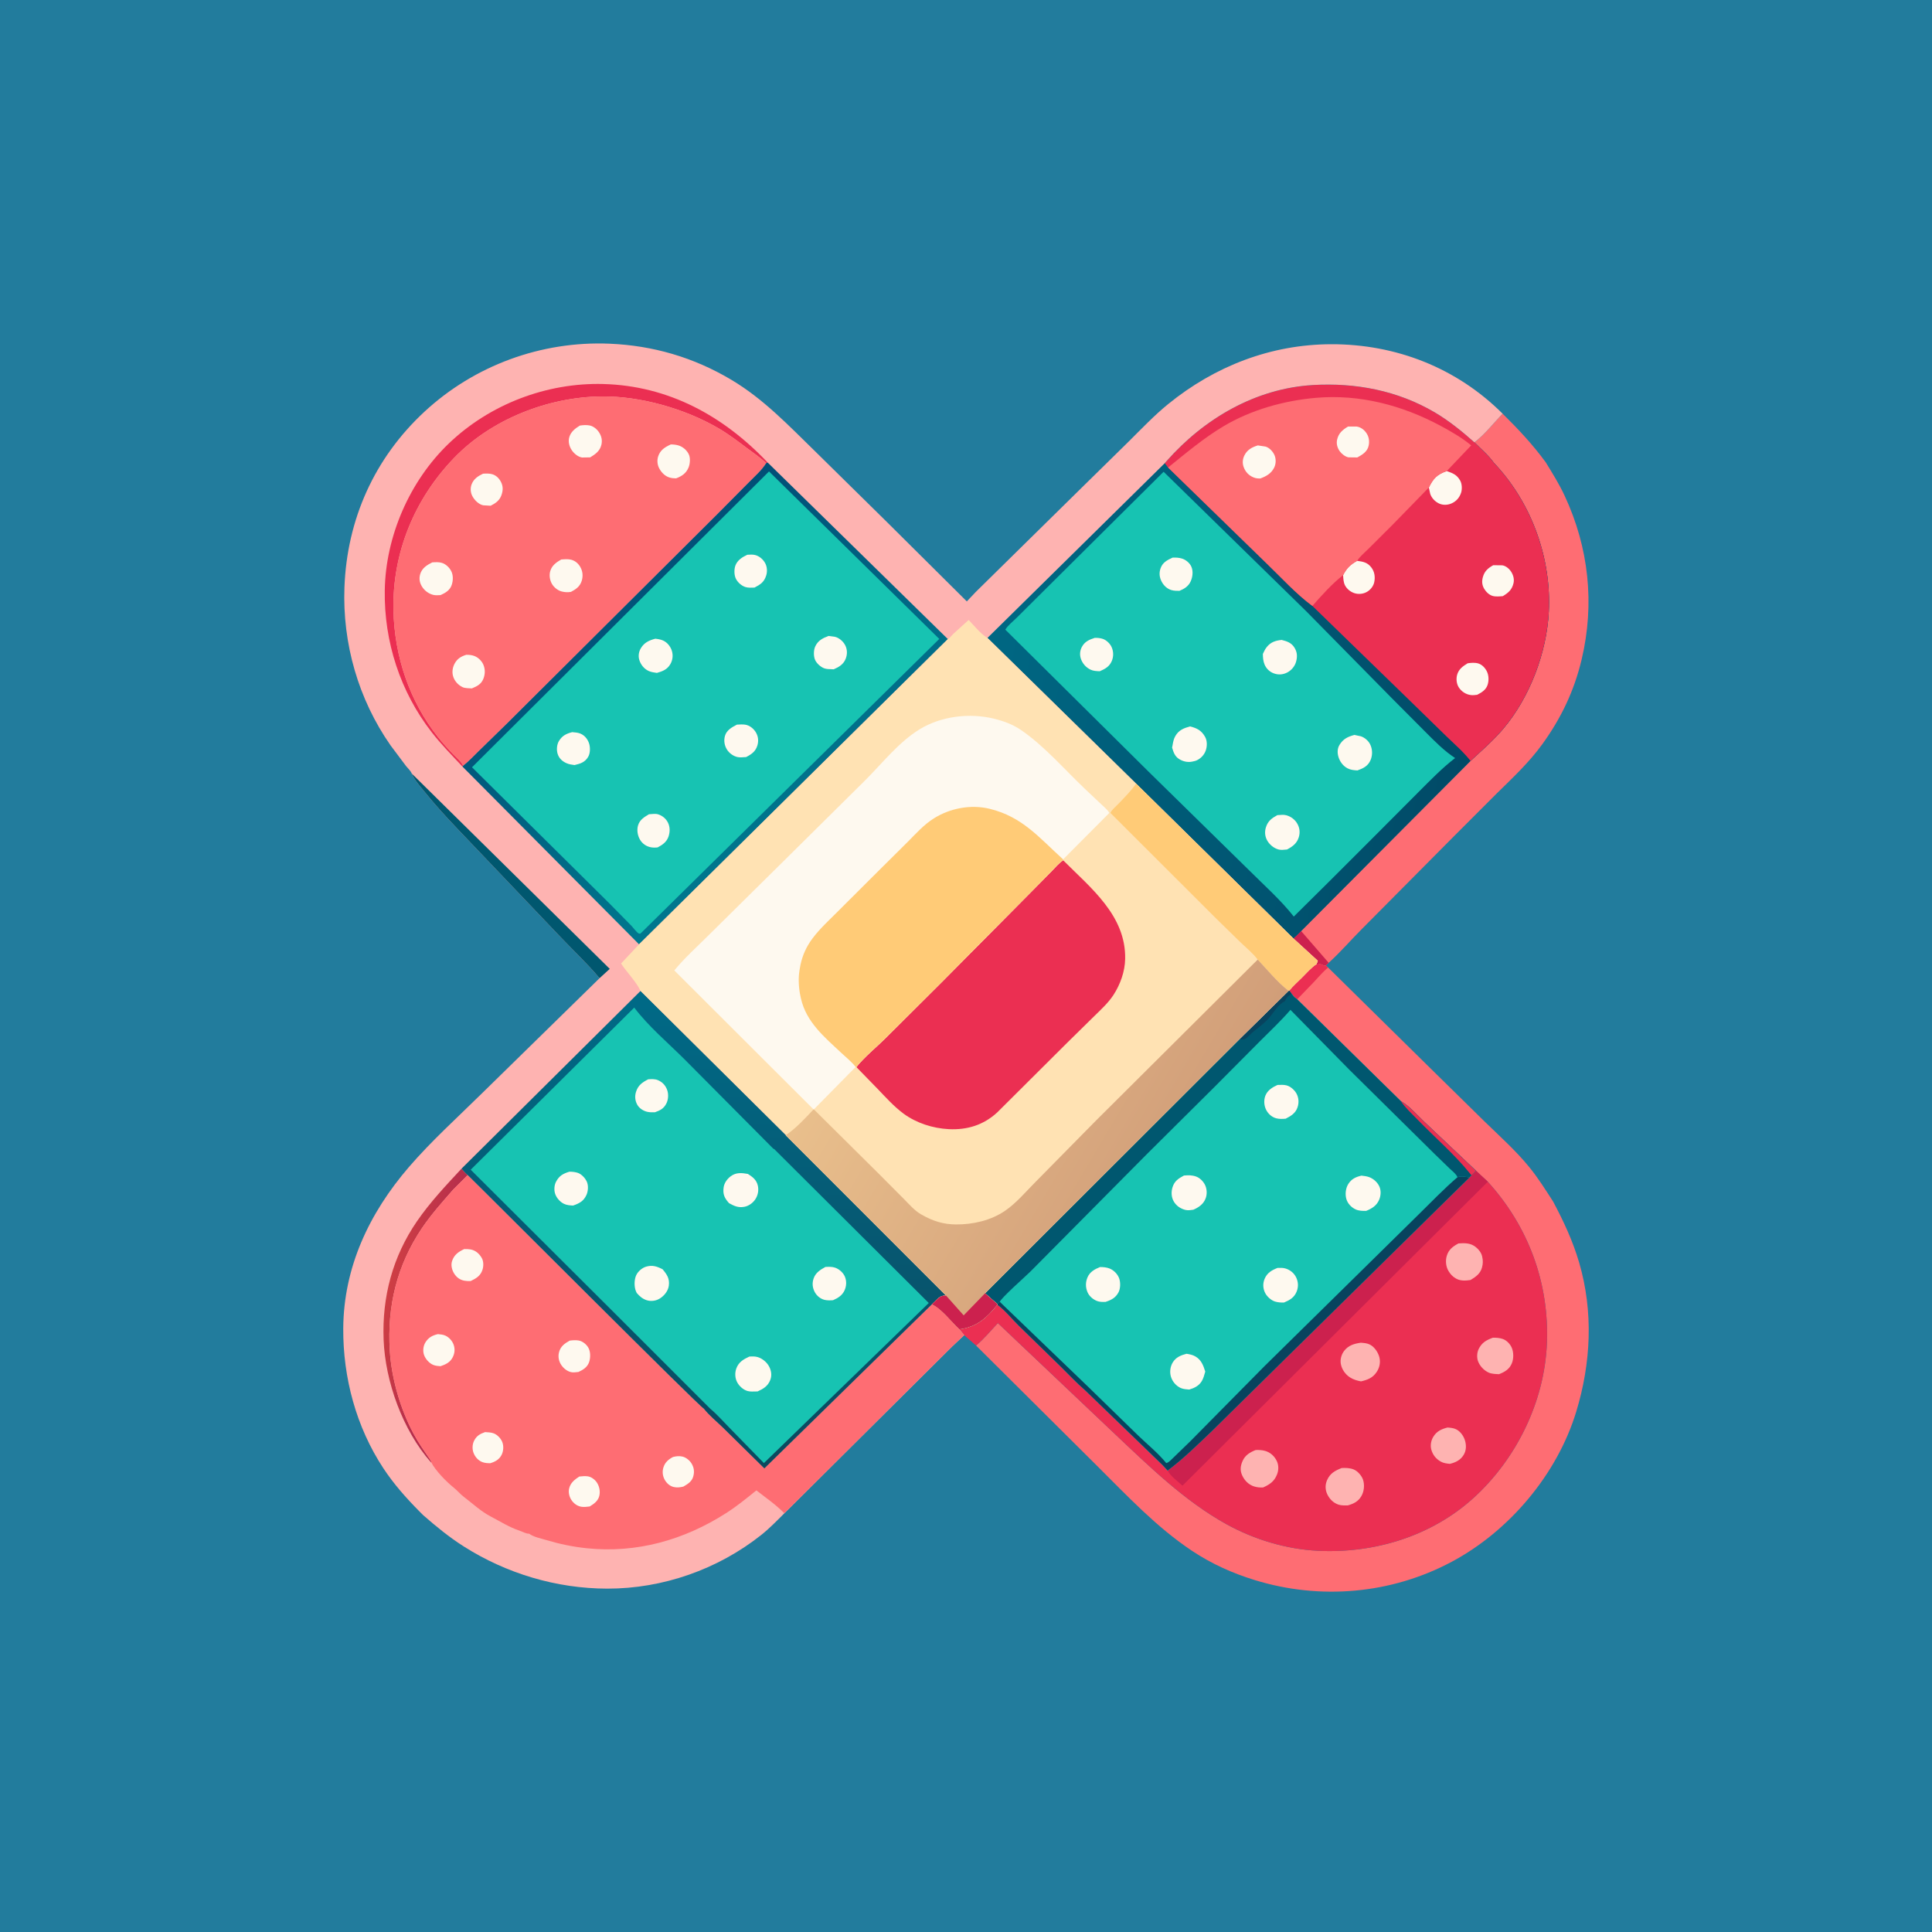 <svg version="1.1" xmlns="http://www.w3.org/2000/svg" style="display: block;" viewBox="0 0 2048 2048" width="1024" height="1024">
<defs>
	<linearGradient id="Gradient1" gradientUnits="userSpaceOnUse" x1="1557.69" y1="791.854" x2="1046.25" y2="694.754">
		<stop class="stop0" offset="0" stop-opacity="1" stop-color="rgb(1,74,103)"/>
		<stop class="stop1" offset="1" stop-opacity="1" stop-color="rgb(0,103,131)"/>
	</linearGradient>
	<linearGradient id="Gradient2" gradientUnits="userSpaceOnUse" x1="415.081" y1="1350.72" x2="468.412" y2="1361.52">
		<stop class="stop0" offset="0" stop-opacity="1" stop-color="rgb(206,62,68)"/>
		<stop class="stop1" offset="1" stop-opacity="1" stop-color="rgb(182,46,76)"/>
	</linearGradient>
	<linearGradient id="Gradient3" gradientUnits="userSpaceOnUse" x1="745.239" y1="1554.81" x2="746.773" y2="1051.21">
		<stop class="stop0" offset="0" stop-opacity="1" stop-color="rgb(12,72,94)"/>
		<stop class="stop1" offset="1" stop-opacity="1" stop-color="rgb(0,106,135)"/>
	</linearGradient>
	<linearGradient id="Gradient4" gradientUnits="userSpaceOnUse" x1="650.83" y1="605.543" x2="842.486" y2="882.469">
		<stop class="stop0" offset="0" stop-opacity="1" stop-color="rgb(2,78,118)"/>
		<stop class="stop1" offset="1" stop-opacity="1" stop-color="rgb(0,119,142)"/>
	</linearGradient>
	<linearGradient id="Gradient5" gradientUnits="userSpaceOnUse" x1="1245.64" y1="1246.21" x2="923.63" y2="1055.24">
		<stop class="stop0" offset="0" stop-opacity="1" stop-color="rgb(209,158,121)"/>
		<stop class="stop1" offset="1" stop-opacity="1" stop-color="rgb(233,191,140)"/>
	</linearGradient>
</defs>
<path transform="translate(0,0)" fill="rgb(34,124,157)" d="M -0 -0 L 2048 0 L 2048 2048 L -0 2048 L -0 -0 z"/>
<path transform="translate(0,0)" fill="rgb(254,109,115)" d="M 1562.9 468.871 C 1573.53 461.014 1583.56 448.092 1592.82 438.506 C 1609.51 454.985 1624.59 471.004 1638.5 490.014 C 1645.61 501.564 1652.75 512.999 1658.5 525.312 C 1684.21 580.412 1690.64 639.918 1676.6 699.075 C 1668.74 732.186 1655.06 760.916 1635.18 788.498 C 1621.09 808.054 1603.75 824.302 1586.6 841.093 L 1539.7 888.02 L 1444.12 984.296 C 1432.15 996.242 1420.99 1009.29 1408.45 1020.62 L 1405.53 1023.55 C 1401.65 1023.99 1401.29 1020.89 1396.54 1022.48 L 1395.61 1021.91 L 1396.89 1018.5 L 1370.94 994.733 C 1373.94 992.528 1376.58 989.552 1379.26 986.954 L 1558.83 806.568 C 1570.7 795.645 1583.29 784.675 1593.7 772.309 C 1621.68 739.091 1639.59 691.763 1641.78 648.5 C 1644.59 592.667 1624.32 535.516 1586.77 494.098 L 1583.5 490.51 C 1577.87 482.656 1569.76 475.788 1562.9 468.871 z"/>
<path transform="translate(0,0)" fill="rgb(204,33,78)" d="M 1370.94 994.733 C 1373.94 992.528 1376.58 989.552 1379.26 986.954 L 1408.45 1020.62 L 1405.53 1023.55 C 1401.65 1023.99 1401.29 1020.89 1396.54 1022.48 L 1395.61 1021.91 L 1396.89 1018.5 L 1370.94 994.733 z"/>
<path transform="translate(0,0)" fill="rgb(254,109,115)" d="M 1395.61 1021.91 L 1396.54 1022.48 C 1401.29 1020.89 1401.65 1023.99 1405.53 1023.55 L 1407.88 1025.65 L 1515.15 1131.3 L 1573.78 1188.91 C 1589.88 1204.56 1606.72 1219.6 1620.96 1237.03 C 1630.48 1248.67 1638.26 1261.18 1646.41 1273.76 C 1657.53 1294.69 1667.34 1315.66 1674 1338.5 C 1689.18 1390.56 1686.58 1444.84 1670.87 1496.46 C 1650.64 1562.89 1599.89 1623.02 1538.85 1655.57 C 1474.65 1689.81 1399.55 1696.3 1330.14 1674.96 C 1306.37 1667.65 1284.25 1657.71 1263.5 1643.88 C 1225.84 1618.78 1194.89 1585.61 1162.97 1553.89 L 1034.65 1426.3 C 1043.12 1419.24 1050.21 1410.54 1057.78 1402.53 L 1181.27 1519.54 C 1218.03 1554.2 1255.63 1591.15 1300.19 1615.77 C 1329.42 1631.93 1363.31 1642.16 1396.72 1643.87 C 1456.66 1646.92 1517.25 1628.52 1561.99 1587.89 C 1607.38 1546.66 1637.09 1486.07 1639.74 1424.66 C 1642.53 1360.37 1620.24 1300.09 1577.12 1252.69 L 1564.45 1240.9 L 1509.45 1188.85 C 1501.95 1181.81 1493.97 1172.22 1484.98 1167.31 L 1375.06 1059.33 L 1371.93 1056.86 L 1369.04 1053.32 L 1366.55 1050.07 C 1370.57 1045.2 1375.63 1040.74 1380.11 1036.25 C 1385 1031.35 1389.85 1025.74 1395.61 1021.91 z"/>
<path transform="translate(0,0)" fill="rgb(235,47,82)" d="M 1395.61 1021.91 L 1396.54 1022.48 C 1401.29 1020.89 1401.65 1023.99 1405.53 1023.55 L 1407.88 1025.65 C 1402.24 1030.17 1397.78 1035.7 1392.83 1040.92 L 1375.06 1059.33 L 1371.93 1056.86 L 1369.04 1053.32 L 1366.55 1050.07 C 1370.57 1045.2 1375.63 1040.74 1380.11 1036.25 C 1385 1031.35 1389.85 1025.74 1395.61 1021.91 z"/>
<path transform="translate(0,0)" fill="rgb(235,47,82)" d="M 1564.45 1240.9 L 1577.12 1252.69 C 1620.24 1300.09 1642.53 1360.37 1639.74 1424.66 C 1637.09 1486.07 1607.38 1546.66 1561.99 1587.89 C 1517.25 1628.52 1456.66 1646.92 1396.72 1643.87 C 1363.31 1642.16 1329.42 1631.93 1300.19 1615.77 C 1255.63 1591.15 1218.03 1554.2 1181.27 1519.54 L 1057.78 1402.53 C 1050.21 1410.54 1043.12 1419.24 1034.65 1426.3 L 1022.09 1415.34 L 1017.02 1409.09 C 1035.8 1406.43 1045.73 1397.13 1057.27 1382.98 C 1065.74 1389.33 1072.73 1398.18 1080.29 1405.61 L 1124.07 1448.31 C 1132.83 1456.89 1141.4 1466.1 1150.67 1474.09 L 1232.21 1552.84 L 1237.76 1558.83 C 1254.58 1546.21 1269.73 1531.28 1284.9 1516.77 L 1358.93 1443.8 L 1557.78 1248.07 L 1559.81 1245.84 C 1561.74 1244.53 1562.99 1242.69 1564.45 1240.9 z"/>
<path transform="translate(0,0)" fill="rgb(254,179,177)" d="M 1534.41 1513.23 C 1537.7 1513.5 1541.01 1513.7 1543.96 1515.31 C 1548.36 1517.69 1551.65 1522.48 1553.02 1527.23 C 1554.44 1532.16 1554.33 1537.49 1551.69 1542 C 1548.35 1547.68 1543.03 1550.32 1536.83 1551.75 C 1533.4 1551.36 1530.22 1551.03 1527.17 1549.29 C 1522.03 1546.38 1518.57 1541.94 1517.13 1536.19 C 1516.06 1531.92 1517.03 1526.94 1519.25 1523.23 C 1522.82 1517.25 1527.83 1514.9 1534.41 1513.23 z"/>
<path transform="translate(0,0)" fill="rgb(254,179,177)" d="M 1582.41 1418.05 C 1585.96 1417.94 1589.69 1418.19 1593.07 1419.39 C 1597.17 1420.85 1600.81 1424.69 1602.52 1428.64 C 1604.63 1433.52 1604.63 1440.31 1602.6 1445.21 C 1600.01 1451.47 1595.06 1454.35 1589.01 1456.69 C 1585.47 1456.5 1581.53 1456.51 1578.24 1455.08 C 1573.06 1452.82 1568.43 1447.89 1566.63 1442.52 C 1565.37 1438.73 1565.68 1433.76 1567.4 1430.15 C 1570.64 1423.33 1575.54 1420.58 1582.41 1418.05 z"/>
<path transform="translate(0,0)" fill="rgb(254,179,177)" d="M 1546.03 1318.09 C 1551.66 1317.7 1557.29 1317.48 1562.28 1320.5 C 1566.08 1322.79 1570.01 1327.08 1571.04 1331.47 L 1571.26 1332.5 C 1572.11 1336.42 1572.04 1339.6 1571.01 1343.5 C 1569.26 1350.11 1564.43 1353.5 1558.83 1356.85 C 1554.03 1357.6 1548.37 1357.97 1543.98 1355.59 L 1543 1355.03 C 1539.7 1353.16 1537.49 1350.61 1535.5 1347.37 C 1532.64 1342.71 1532.09 1336.33 1533.68 1331.12 C 1535.68 1324.54 1540.19 1321.21 1546.03 1318.09 z"/>
<path transform="translate(0,0)" fill="rgb(254,179,177)" d="M 1331.08 1537.08 C 1334.48 1536.95 1337.7 1537.07 1341 1537.99 C 1346.5 1539.53 1350.8 1543.38 1353.32 1548.47 C 1355.63 1553.14 1355.55 1558.46 1353.61 1563.23 C 1350.66 1570.5 1345.85 1573.66 1338.95 1576.76 C 1335.74 1576.97 1332.27 1576.63 1329.2 1575.62 C 1323.45 1573.74 1319.14 1569.27 1316.69 1563.81 C 1314.31 1558.52 1314.92 1553.87 1317.21 1548.68 C 1319.98 1542.4 1325.04 1539.51 1331.08 1537.08 z"/>
<path transform="translate(0,0)" fill="rgb(254,179,177)" d="M 1422.17 1556.19 C 1426.38 1555.92 1430.82 1556.07 1434.81 1557.61 C 1439.02 1559.23 1443.44 1564.24 1444.85 1568.5 C 1446.68 1574.03 1446.04 1580.95 1443.08 1586 C 1439.67 1591.79 1434.86 1594.03 1428.64 1595.82 C 1425.5 1595.81 1422.08 1595.99 1419.05 1595.04 C 1413.61 1593.33 1409.4 1589.1 1406.98 1584.02 C 1404.7 1579.22 1404.61 1573.93 1406.74 1569.06 C 1409.94 1561.73 1415.14 1559 1422.17 1556.19 z"/>
<path transform="translate(0,0)" fill="rgb(254,179,177)" d="M 1442.46 1423.34 C 1445.78 1423.58 1449.29 1423.8 1452.29 1425.39 C 1457.12 1427.93 1460.99 1433.72 1462.25 1438.97 C 1463.55 1444.38 1462.35 1449.83 1459.28 1454.44 C 1455.16 1460.61 1449.68 1462.7 1442.71 1464.32 C 1438.52 1463.53 1434.63 1462.41 1431 1460.08 C 1426.15 1456.97 1422.44 1451.66 1421.35 1446 C 1420.43 1441.17 1421.88 1435.83 1424.87 1431.96 C 1429.37 1426.13 1435.45 1424.34 1442.46 1423.34 z"/>
<path transform="translate(0,0)" fill="rgb(204,33,78)" d="M 1564.45 1240.9 L 1577.12 1252.69 L 1253.47 1574.86 C 1248.62 1570.47 1240.64 1564.66 1237.76 1558.83 C 1254.58 1546.21 1269.73 1531.28 1284.9 1516.77 L 1358.93 1443.8 L 1557.78 1248.07 L 1559.81 1245.84 C 1561.74 1244.53 1562.99 1242.69 1564.45 1240.9 z"/>
<path transform="translate(0,0)" fill="rgb(23,195,178)" d="M 1366.55 1050.07 L 1369.04 1053.32 L 1371.93 1056.86 L 1375.06 1059.33 L 1484.98 1167.31 C 1493.97 1172.22 1501.95 1181.81 1509.45 1188.85 L 1564.45 1240.9 C 1562.99 1242.69 1561.74 1244.53 1559.81 1245.84 L 1557.78 1248.07 L 1358.93 1443.8 L 1284.9 1516.77 C 1269.73 1531.28 1254.58 1546.21 1237.76 1558.83 L 1232.21 1552.84 L 1150.67 1474.09 C 1141.4 1466.1 1132.83 1456.89 1124.07 1448.31 L 1080.29 1405.61 C 1072.73 1398.18 1065.74 1389.33 1057.27 1382.98 L 1057.07 1382.24 L 1044.2 1370.93 L 1313.73 1101.68 L 1365.95 1050.3 L 1366.55 1050.07 z"/>
<path transform="translate(0,0)" fill="rgb(254,249,239)" d="M 1354.2 1150.09 C 1357.34 1150.03 1360.86 1149.72 1363.9 1150.57 C 1368.12 1151.75 1372.28 1155.45 1374.34 1159.26 C 1376.8 1163.81 1377.07 1168.96 1375.43 1173.83 C 1373.29 1180.14 1368.43 1182.99 1362.87 1185.86 C 1359.61 1186.13 1356.27 1186.3 1353.07 1185.5 C 1348.36 1184.32 1344.51 1180.94 1342.27 1176.67 C 1339.9 1172.15 1339.49 1166.27 1341.34 1161.5 C 1343.57 1155.75 1348.86 1152.51 1354.2 1150.09 z"/>
<path transform="translate(0,0)" fill="rgb(254,249,239)" d="M 1166.1 1343.12 C 1169.33 1343.07 1173.21 1343.46 1176.22 1344.68 C 1180.84 1346.55 1184.92 1350.77 1186.49 1355.5 C 1187.87 1359.67 1187.75 1365.9 1185.71 1369.84 C 1182.63 1375.75 1177.97 1378.09 1171.88 1380.08 C 1168.8 1380.14 1165.76 1380.24 1162.85 1379.09 C 1158.54 1377.38 1154.56 1373.98 1152.75 1369.65 C 1150.59 1364.48 1150.62 1359.16 1152.82 1354.01 C 1155.35 1348.11 1160.5 1345.38 1166.1 1343.12 z"/>
<path transform="translate(0,0)" fill="rgb(254,249,239)" d="M 1354.33 1344.01 C 1357.28 1343.94 1360.26 1343.83 1363.1 1344.78 C 1367.94 1346.4 1371.85 1349.62 1374.05 1354.27 C 1376.36 1359.13 1376.46 1364.39 1374.41 1369.34 C 1371.82 1375.58 1367.08 1378.25 1361.11 1380.72 C 1357.9 1380.85 1354.58 1380.61 1351.5 1379.66 C 1347.33 1378.37 1342.98 1374.35 1341.06 1370.49 C 1338.71 1365.76 1338.51 1360.53 1340.53 1355.66 C 1343.23 1349.16 1348.17 1346.45 1354.33 1344.01 z"/>
<path transform="translate(0,0)" fill="rgb(254,249,239)" d="M 1257.74 1435.05 C 1260.96 1435.56 1264.12 1436.15 1267 1437.79 C 1273.45 1441.45 1275.54 1447.32 1277.63 1453.96 C 1276.65 1457.25 1275.74 1461.04 1273.96 1464 C 1270.91 1469.08 1266.06 1471.41 1260.6 1473 C 1257.72 1472.76 1254.45 1472.57 1251.78 1471.41 C 1246.74 1469.21 1242.75 1464.5 1241.2 1459.27 C 1239.78 1454.46 1240.48 1448.8 1243 1444.5 C 1246.35 1438.79 1251.61 1436.67 1257.74 1435.05 z"/>
<path transform="translate(0,0)" fill="rgb(254,249,239)" d="M 1443.18 1246.22 C 1445.91 1246.55 1448.79 1246.83 1451.37 1247.81 C 1456.11 1249.59 1460.24 1253.31 1462.28 1257.97 C 1464.09 1262.13 1463.78 1267.34 1462.08 1271.5 C 1459.41 1277.98 1454.44 1281.05 1448.18 1283.59 C 1444.48 1283.68 1440.3 1283.57 1436.91 1281.96 C 1432.32 1279.79 1428.48 1275.72 1427.13 1270.78 C 1425.73 1265.65 1426.5 1259.23 1429.44 1254.78 C 1432.89 1249.55 1437.27 1247.61 1443.18 1246.22 z"/>
<path transform="translate(0,0)" fill="rgb(254,249,239)" d="M 1255.04 1246.11 C 1259.79 1245.73 1263.51 1245.6 1268.03 1247.23 C 1272.07 1248.7 1275.78 1252.56 1277.54 1256.42 C 1279.49 1260.7 1279.66 1266.1 1277.96 1270.5 C 1275.63 1276.53 1270.73 1279.82 1265.05 1282.33 C 1262.28 1282.73 1259.33 1283.23 1256.57 1282.55 C 1251.48 1281.32 1246.99 1278.26 1244.32 1273.73 C 1241.59 1269.11 1241.37 1263.55 1242.94 1258.5 C 1245 1251.88 1249.24 1249.25 1255.04 1246.11 z"/>
<path transform="translate(0,0)" fill="rgb(8,67,94)" d="M 1544.99 1247.89 C 1549.23 1246.34 1553.44 1247.64 1557.78 1248.07 L 1358.93 1443.8 L 1284.9 1516.77 C 1269.73 1531.28 1254.58 1546.21 1237.76 1558.83 L 1232.21 1552.84 L 1150.67 1474.09 C 1141.4 1466.1 1132.83 1456.89 1124.07 1448.31 L 1080.29 1405.61 C 1072.73 1398.18 1065.74 1389.33 1057.27 1382.98 L 1057.07 1382.24 L 1059.87 1380.04 L 1153.71 1470.28 L 1206.46 1521.67 C 1216.4 1531.25 1227.54 1540.18 1236.26 1550.91 C 1239.04 1550.37 1241.71 1547.16 1243.76 1545.25 L 1261.96 1527.6 L 1340.28 1448.3 L 1442.23 1347.99 L 1504.04 1287.14 C 1517.52 1273.93 1530.65 1260.17 1544.99 1247.89 z"/>
<path transform="translate(0,0)" fill="rgb(0,87,111)" d="M 1366.55 1050.07 L 1369.04 1053.32 L 1371.93 1056.86 L 1375.06 1059.33 L 1484.98 1167.31 C 1493.97 1172.22 1501.95 1181.81 1509.45 1188.85 L 1564.45 1240.9 C 1562.99 1242.69 1561.74 1244.53 1559.81 1245.84 L 1557.78 1248.07 C 1553.44 1247.64 1549.23 1246.34 1544.99 1247.89 C 1543.43 1244.25 1539.73 1241.57 1536.86 1238.89 L 1520.49 1223.01 L 1430.48 1134.09 L 1367.93 1070.49 C 1357.85 1082.18 1346.53 1092.83 1335.62 1103.72 L 1287.12 1152.49 L 1216.05 1223.1 L 1092.28 1347.89 C 1087.12 1353.05 1060.82 1376.19 1059.87 1380.04 L 1057.07 1382.24 L 1044.2 1370.93 L 1313.73 1101.68 L 1365.95 1050.3 L 1366.55 1050.07 z"/>
<path transform="translate(0,0)" fill="rgb(8,67,94)" d="M 1366.55 1050.07 L 1369.04 1053.32 C 1365.23 1056.3 1363.79 1057.09 1362.01 1061.5 C 1355.53 1063.75 1349.57 1074.12 1344.97 1079.39 C 1339.89 1085.2 1333.07 1089.78 1327.25 1094.81 C 1325.19 1096.59 1321.87 1100.44 1319.5 1101.5 C 1317.99 1102.17 1315.38 1101.74 1313.73 1101.68 L 1365.95 1050.3 L 1366.55 1050.07 z"/>
<path transform="translate(0,0)" fill="rgb(235,47,82)" d="M 1484.98 1167.31 C 1493.97 1172.22 1501.95 1181.81 1509.45 1188.85 L 1564.45 1240.9 C 1562.99 1242.69 1561.74 1244.53 1559.81 1245.84 L 1559.05 1244.89 L 1557.76 1243.33 C 1541.49 1223.33 1520.97 1205.64 1502.95 1187.1 C 1496.84 1180.81 1489.94 1174.57 1484.98 1167.31 z"/>
<path transform="translate(0,0)" fill="url(#Gradient1)" d="M 1234.68 490.956 L 1236.79 488.545 C 1276.53 443.665 1331 411.708 1391.69 408.144 C 1436.97 405.485 1481.52 413.901 1521 437.167 C 1535.92 445.961 1549.97 457.368 1562.9 468.871 C 1569.76 475.788 1577.87 482.656 1583.5 490.51 L 1586.77 494.098 C 1624.32 535.516 1644.59 592.667 1641.78 648.5 C 1639.59 691.763 1621.68 739.091 1593.7 772.309 C 1583.29 784.675 1570.7 795.645 1558.83 806.568 L 1379.26 986.954 C 1376.58 989.552 1373.94 992.528 1370.94 994.733 L 1204.29 830.698 L 1046.73 676.213 L 1234.68 490.956 z"/>
<path transform="translate(0,0)" fill="rgb(235,47,82)" d="M 1234.68 490.956 L 1236.79 488.545 C 1276.53 443.665 1331 411.708 1391.69 408.144 C 1436.97 405.485 1481.52 413.901 1521 437.167 C 1535.92 445.961 1549.97 457.368 1562.9 468.871 C 1569.76 475.788 1577.87 482.656 1583.5 490.51 L 1586.77 494.098 C 1624.32 535.516 1644.59 592.667 1641.78 648.5 C 1639.59 691.763 1621.68 739.091 1593.7 772.309 C 1583.29 784.675 1570.7 795.645 1558.83 806.568 C 1551.34 797.017 1541.96 788.921 1533.25 780.512 L 1496.82 744.967 L 1439.11 688.891 L 1391.19 642.31 C 1373.83 629.527 1358.17 612.13 1342.58 597.17 L 1238.22 495.582 L 1234.68 490.956 z"/>
<path transform="translate(0,0)" fill="rgb(254,249,239)" d="M 1582.9 599.14 L 1592.5 599.259 C 1596.38 599.811 1600.07 603.088 1602.05 606.313 C 1604.26 609.923 1605.36 614.134 1604.36 618.305 C 1602.73 625.141 1598.92 628.399 1593.07 631.93 C 1589.74 632.241 1585.41 632.623 1582.19 631.691 C 1578.48 630.618 1575.17 627.339 1573.27 624.085 C 1570.88 619.972 1570.68 616.007 1571.97 611.5 C 1573.74 605.315 1577.45 602.204 1582.9 599.14 z"/>
<path transform="translate(0,0)" fill="rgb(254,249,239)" d="M 1438.63 594.501 C 1445 595.374 1449.53 596.152 1453.65 601.5 C 1457.1 605.991 1457.89 611.493 1456.79 616.973 C 1455.92 621.286 1452.93 625.071 1449.2 627.297 C 1445.14 629.726 1439.99 630.203 1435.5 628.698 C 1431.51 627.36 1427.56 624.153 1425.69 620.353 C 1424.09 617.084 1423.97 613.275 1423.75 609.708 C 1427.67 602.045 1431.36 598.649 1438.63 594.501 z"/>
<path transform="translate(0,0)" fill="rgb(254,249,239)" d="M 1555.76 703.113 C 1559.36 702.568 1563.57 702.214 1567.1 703.302 C 1571.04 704.518 1574.2 707.909 1576.04 711.5 C 1578.23 715.788 1578.41 721.5 1576.91 726 C 1575.12 731.379 1570.64 734.065 1565.86 736.496 C 1563.62 736.79 1561.34 737.069 1559.08 736.78 C 1553.83 736.111 1549.1 732.992 1546.28 728.5 C 1543.98 724.83 1543.46 719.702 1544.55 715.556 C 1546.17 709.38 1550.6 706.294 1555.76 703.113 z"/>
<path transform="translate(0,0)" fill="rgb(254,249,239)" d="M 1533.61 499.36 C 1540.08 501.599 1544.42 503.267 1547.89 509.5 C 1549.83 512.988 1550.03 518.65 1548.8 522.364 C 1547.07 527.565 1543.67 531.486 1538.6 533.678 C 1534.53 535.443 1529.72 535.65 1525.62 533.81 C 1521.38 531.911 1517.54 527.944 1516.09 523.5 L 1514.63 516.814 C 1519.5 506.957 1523.25 503.056 1533.61 499.36 z"/>
<path transform="translate(0,0)" fill="rgb(254,109,115)" d="M 1238.22 495.582 C 1257.21 480.275 1275.87 464.437 1296.88 451.902 C 1326.21 434.409 1361.05 424.677 1394.92 421.715 C 1441.18 417.67 1486.41 429.552 1526.99 451.362 C 1538 457.276 1549.92 464.108 1559.52 472.137 L 1533.61 499.36 C 1523.25 503.056 1519.5 506.957 1514.63 516.814 L 1476.41 556.052 L 1450.95 581.428 C 1447.01 585.362 1441.54 589.862 1438.63 594.501 C 1431.36 598.649 1427.67 602.045 1423.75 609.708 C 1412.34 618.407 1400.7 631.51 1391.19 642.31 C 1373.83 629.527 1358.17 612.13 1342.58 597.17 L 1238.22 495.582 z"/>
<path transform="translate(0,0)" fill="rgb(254,249,239)" d="M 1428.98 452.164 L 1438 452.144 C 1442.22 452.704 1445.75 455.307 1448.18 458.685 C 1451.11 462.739 1451.88 467.615 1450.82 472.5 C 1449.43 478.851 1444.07 482.051 1438.82 484.91 L 1429.5 484.797 C 1426.11 484.25 1422.13 481.084 1420.2 478.354 C 1417.66 474.766 1416.41 470.478 1417.38 466.119 C 1418.92 459.214 1423.13 455.633 1428.98 452.164 z"/>
<path transform="translate(0,0)" fill="rgb(254,249,239)" d="M 1333.34 472.149 L 1341.5 473.388 C 1345.68 474.594 1349.46 478.742 1351.09 482.66 C 1352.79 486.745 1352.62 491.9 1350.6 495.843 C 1347.42 502.049 1342.22 504.925 1335.91 507.227 C 1333.35 507.209 1331.37 507.091 1328.96 506.131 C 1323.79 504.071 1320.27 500.355 1318.34 495.116 C 1316.79 490.93 1317.19 486.467 1319.25 482.5 C 1322.29 476.602 1327.28 474.046 1333.34 472.149 z"/>
<path transform="translate(0,0)" fill="rgb(23,195,178)" d="M 1217.56 818.024 L 1065.68 667.461 C 1068.32 662.993 1074 658.569 1077.72 654.867 L 1106.02 626.724 L 1233.47 500.101 L 1384.53 647.828 L 1475.81 740.531 L 1510.96 775.823 C 1520.98 785.843 1530.57 795.765 1542.48 803.559 C 1528.66 814.168 1516.62 826.714 1504.3 838.99 L 1455.03 888.415 L 1408.14 935.263 L 1371.47 971.598 C 1357.52 953.856 1339.8 938.217 1323.82 922.254 L 1217.56 818.024 z"/>
<path transform="translate(0,0)" fill="rgb(254,249,239)" d="M 1160.42 676.184 C 1163.24 676.069 1166.3 676.33 1169 677.232 C 1172.77 678.493 1176.56 682.116 1178.23 685.672 C 1180.46 690.403 1180.57 695.94 1178.52 700.737 C 1175.98 706.68 1171.48 709.056 1165.82 711.544 C 1162.41 711.402 1159.09 711.327 1155.95 709.832 C 1151.16 707.548 1147.42 703.282 1145.75 698.237 C 1144.4 694.14 1144.74 689.75 1146.74 685.935 C 1149.74 680.193 1154.51 678.07 1160.42 676.184 z"/>
<path transform="translate(0,0)" fill="rgb(254,249,239)" d="M 1243 591.098 C 1246.43 590.968 1249.68 591.079 1253 592.115 C 1257.04 593.377 1261.15 596.755 1262.87 600.653 C 1265.02 605.485 1264.28 611.7 1262.11 616.395 C 1259.72 621.571 1255.34 624.228 1250.27 626.322 C 1247.48 626.321 1244.63 626.332 1241.92 625.561 C 1237.19 624.217 1233.56 620.727 1231.34 616.421 C 1228.96 611.804 1228.53 607.123 1230.31 602.251 C 1232.57 596.073 1237.33 593.709 1243 591.098 z"/>
<path transform="translate(0,0)" fill="rgb(254,249,239)" d="M 1338.69 693.177 C 1339.91 690.606 1341.14 687.893 1342.98 685.693 C 1347.29 680.516 1352.08 679.07 1358.57 678.341 C 1364.35 679.75 1369.11 681.416 1372.33 686.768 C 1375.23 691.579 1375.36 696.343 1373.85 701.63 C 1372.49 706.381 1368.9 710.62 1364.5 712.88 C 1359.89 715.247 1355.08 715.567 1350.23 713.772 C 1345.8 712.129 1342.32 708.78 1340.5 704.418 C 1338.97 700.76 1338.75 697.089 1338.69 693.177 z"/>
<path transform="translate(0,0)" fill="rgb(254,249,239)" d="M 1435.76 779.047 L 1442.5 780.483 C 1446.52 781.761 1450.51 785.194 1452.39 788.972 C 1454.91 794.042 1455.11 800.265 1452.94 805.5 C 1450.22 812.051 1445.26 814.427 1438.94 816.692 C 1435.22 816.467 1431.78 816.196 1428.41 814.435 C 1423.68 811.956 1420.32 807.387 1418.8 802.312 C 1417.57 798.196 1417.57 793.663 1419.78 789.889 C 1423.59 783.389 1428.7 780.907 1435.76 779.047 z"/>
<path transform="translate(0,0)" fill="rgb(254,249,239)" d="M 1261.58 770.031 C 1268.97 771.942 1273.63 774.304 1277.47 781.14 C 1279.82 785.313 1279.68 791.259 1278.11 795.682 C 1276.48 800.259 1272.89 804.01 1268.5 806.042 C 1267.19 806.648 1265.9 806.902 1264.5 807.179 L 1263.35 807.418 C 1258.62 808.299 1253.57 807.053 1249.57 804.393 C 1245.2 801.479 1243.92 797.249 1242.47 792.474 L 1242.96 789.967 C 1243.59 786.36 1244.13 783.213 1246.05 780 C 1249.77 773.786 1254.97 771.787 1261.58 770.031 z"/>
<path transform="translate(0,0)" fill="rgb(254,249,239)" d="M 1354.05 864.069 L 1355.22 864.001 C 1357.94 863.811 1360.65 863.469 1363.34 864.163 C 1368.39 865.472 1372.7 868.706 1375.27 873.273 C 1377.77 877.722 1378.28 882.605 1376.77 887.5 C 1374.74 894.081 1370.08 897.485 1364.25 900.523 L 1363.3 900.59 C 1360.71 900.816 1358.07 901.198 1355.51 900.55 C 1350.65 899.317 1346.14 895.707 1343.56 891.434 C 1340.88 886.978 1340.37 881.93 1341.92 877 C 1344.03 870.284 1348.09 867.34 1354.05 864.069 z"/>
<path transform="translate(0,0)" fill="rgb(254,179,177)" d="M 436.416 819.947 C 435.91 817.772 432.022 814.053 430.431 812.054 L 413.988 790.102 C 379.85 741.193 362.893 682.013 365.129 622.475 C 367.832 550.497 396.943 485.578 449.891 436.471 C 502.867 387.337 573.772 361.342 645.964 364.322 C 692.242 366.233 735.258 378.818 775.156 402.533 C 809.191 422.763 835.635 450.712 863.736 478.108 L 939.865 553.067 L 1024.87 637.512 L 1034.34 627.5 L 1147.27 516.361 L 1196.53 467.977 C 1210.12 454.515 1223.5 440.362 1238.36 428.293 C 1287.8 388.133 1347.15 365.043 1411.14 364.898 C 1479.65 364.742 1544.02 389.806 1592.82 438.506 C 1583.56 448.092 1573.53 461.014 1562.9 468.871 C 1549.97 457.368 1535.92 445.961 1521 437.167 C 1481.52 413.901 1436.97 405.485 1391.69 408.144 C 1331 411.708 1276.53 443.665 1236.79 488.545 L 1234.68 490.956 L 1046.73 676.213 L 1204.29 830.698 L 1370.94 994.733 L 1396.89 1018.5 L 1395.61 1021.91 C 1389.85 1025.74 1385 1031.35 1380.11 1036.25 C 1375.63 1040.74 1370.57 1045.2 1366.55 1050.07 L 1365.95 1050.3 L 1313.73 1101.68 L 1044.2 1370.93 L 1057.07 1382.24 L 1057.27 1382.98 C 1045.73 1397.13 1035.8 1406.43 1017.02 1409.09 L 1022.09 1415.34 L 1009.11 1427.53 L 831.47 1604.14 C 823.567 1612.01 815.749 1620.12 807.003 1627.07 C 761.027 1663.6 702.618 1684.1 643.821 1684.02 C 589.931 1683.95 536.898 1668.09 491.467 1639.21 C 476.027 1629.39 462.267 1618.09 448.527 1606.08 L 444.486 1602.03 C 430.498 1587.93 417.338 1573.05 406.386 1556.43 C 377.612 1512.77 363.556 1460.4 363.859 1408.33 C 364.238 1343.24 391.464 1285.87 433.43 1237.14 C 457.1 1209.66 484.918 1184.56 510.769 1159.11 L 635.533 1036.93 C 622.6 1021.41 607.903 1007.84 594.048 993.185 L 498.933 893.324 C 482.437 876.017 465.601 858.603 450.602 839.976 C 445.316 833.413 439.901 827.73 436.416 819.947 z"/>
<path transform="translate(0,0)" fill="url(#Gradient2)" d="M 489.177 1238.88 C 491.297 1241.24 493.337 1243.62 495.785 1245.65 L 480.213 1261.23 C 468.637 1274.51 457.074 1287.39 447.198 1302.03 C 420.773 1341.21 410.251 1384.84 413.212 1431.81 C 415.088 1461.57 424.412 1493.76 438.537 1520.02 C 443.603 1529.44 449.543 1537.88 455.622 1546.65 C 456.014 1547.21 457.565 1549.57 457.1 1550.12 L 456.871 1550.14 C 427.069 1516.45 408.339 1464.67 406.639 1420.02 C 404.915 1374.71 416.214 1332.15 442.033 1294.56 C 455.839 1274.46 472.627 1256.7 489.177 1238.88 z"/>
<path transform="translate(0,0)" fill="rgb(0,87,111)" d="M 436.416 819.947 L 646.362 1027.04 L 635.533 1036.93 C 622.6 1021.41 607.903 1007.84 594.048 993.185 L 498.933 893.324 C 482.437 876.017 465.601 858.603 450.602 839.976 C 445.316 833.413 439.901 827.73 436.416 819.947 z"/>
<path transform="translate(0,0)" fill="rgb(235,47,82)" d="M 490.164 812.542 C 479.11 800.701 467.847 789.308 457.852 776.5 C 424.307 733.512 407.016 680.118 407.878 625.773 C 408.788 568.389 434.304 509.908 475.647 470.22 C 519.049 428.555 579.326 405.478 639.5 407.068 C 708.721 408.897 767.032 440.915 813.809 490.353 L 812.144 490.962 C 805.915 484.94 798.387 479.948 791.46 474.744 C 781.584 467.325 771.83 459.922 761.13 453.709 C 725.568 433.061 678.448 419.721 637.354 420.23 C 580.862 420.93 520.941 444.385 481.427 485.334 C 439.322 528.968 415.757 586.158 417.074 646.937 C 418.131 695.703 434.021 743.32 464.5 781.51 C 469.551 787.839 475.282 794.249 480.934 800.043 C 484.44 803.637 488.829 807.086 490.991 811.674 L 490.164 812.542 z"/>
<path transform="translate(0,0)" fill="rgb(254,109,115)" d="M 490.991 811.674 C 488.829 807.086 484.44 803.637 480.934 800.043 C 475.282 794.249 469.551 787.839 464.5 781.51 C 434.021 743.32 418.131 695.703 417.074 646.937 C 415.757 586.158 439.322 528.968 481.427 485.334 C 520.941 444.385 580.862 420.93 637.354 420.23 C 678.448 419.721 725.568 433.061 761.13 453.709 C 771.83 459.922 781.584 467.325 791.46 474.744 C 798.387 479.948 805.915 484.94 812.144 490.962 C 807.58 498.385 800.149 504.84 794.063 511.035 L 760.491 544.891 L 626.209 678.527 L 536.305 768.021 L 507.16 796.462 C 501.943 801.496 496.719 807.261 490.991 811.674 z"/>
<path transform="translate(0,0)" fill="rgb(254,249,239)" d="M 512.037 502.13 C 515.348 501.95 518.625 501.767 521.848 502.71 C 525.965 503.914 529.019 507.017 530.983 510.755 C 533.432 515.418 533.294 519.911 531.588 524.803 C 529.595 530.517 525.295 533.527 520.092 536.11 L 512.178 535.631 C 507.365 534.642 502.876 530.035 500.693 525.848 C 498.729 522.082 498.418 517.521 499.887 513.53 C 502.025 507.721 506.682 504.652 512.037 502.13 z"/>
<path transform="translate(0,0)" fill="rgb(254,249,239)" d="M 614.646 451.139 C 618.071 450.617 621.563 450.341 625 450.998 C 628.969 451.757 632.736 454.861 634.909 458.153 C 637.613 462.248 638.64 466.668 637.5 471.484 C 635.93 478.113 631.135 481.468 625.624 484.825 L 617 484.97 C 612.687 484.384 608.221 480.524 605.934 476.969 C 603.336 472.93 602.124 468.009 603.503 463.297 C 605.145 457.686 609.897 454.021 614.646 451.139 z"/>
<path transform="translate(0,0)" fill="rgb(254,249,239)" d="M 711.097 471.116 C 713.692 471.115 716.499 471.405 719 472.113 C 723.799 473.473 728.43 477.443 730.363 482.082 C 731.906 485.784 731.462 491.798 729.927 495.5 C 727.307 501.821 722.874 504.679 716.717 507.08 C 714.372 507.087 712.074 506.88 709.817 506.213 C 704.865 504.749 701.171 500.918 698.795 496.449 C 696.772 492.645 696.357 487.871 697.7 483.765 C 699.94 476.919 704.948 473.955 711.097 471.116 z"/>
<path transform="translate(0,0)" fill="rgb(254,249,239)" d="M 494.288 694.097 C 497.304 694.126 499.935 694.271 502.787 695.352 C 506.916 696.917 510.673 700.559 512.393 704.631 C 514.516 709.658 514.316 715.066 512.186 720.046 C 509.868 725.463 505.321 727.644 500.147 729.748 C 497.232 729.547 492.954 729.649 490.356 728.412 C 485.598 726.146 481.723 721.852 480.27 716.745 C 478.968 712.17 479.806 707.201 482.106 703.101 C 484.921 698.083 488.956 695.758 494.288 694.097 z"/>
<path transform="translate(0,0)" fill="rgb(254,249,239)" d="M 594.956 593.084 C 598.326 592.829 602.263 592.455 605.536 593.342 C 609.803 594.499 612.941 597.231 615.129 601.005 C 617.782 605.581 618.191 610.794 616.607 615.817 C 614.73 621.771 610.535 624.616 605.254 627.414 C 601.902 627.992 598.82 627.843 595.5 627.013 C 591.234 625.946 587.111 622.58 584.98 618.774 C 582.739 614.772 581.979 609.603 583.355 605.166 C 585.202 599.21 589.809 596.027 594.956 593.084 z"/>
<path transform="translate(0,0)" fill="rgb(254,249,239)" d="M 458.211 596.144 C 461.568 595.938 465.057 595.647 468.322 596.643 C 472.552 597.933 476.298 601.462 478.298 605.356 C 480.564 609.766 480.373 615.389 478.859 620 C 476.975 625.738 472.181 628.493 466.993 630.834 C 464.428 630.962 461.625 631.21 459.118 630.561 C 454.185 629.284 449.967 626.053 447.299 621.767 C 444.773 617.71 444.027 613.163 445.442 608.531 C 447.398 602.13 452.564 598.96 458.211 596.144 z"/>
<path transform="translate(0,0)" fill="rgb(254,109,115)" d="M 495.785 1245.65 C 515.042 1264.32 742.663 1492.45 746.013 1493.19 C 751.562 1500.35 759.504 1506.73 766.061 1513.12 L 810.247 1556.63 L 987.819 1382.71 C 998.009 1387.11 1008.62 1401.42 1017.02 1409.09 L 1022.09 1415.34 L 1009.11 1427.53 L 831.47 1604.14 C 822.536 1595.08 811.826 1587.65 801.794 1579.85 C 791.405 1588.27 780.995 1596.76 769.711 1603.97 C 725.061 1632.51 674.787 1646.75 621.748 1641.18 C 606.841 1639.61 593.057 1636.7 578.726 1632.41 C 572.8 1630.63 565.853 1629.38 560.782 1625.7 C 558.687 1626.27 552.837 1623.27 550.51 1622.5 C 539.893 1618.96 529.965 1612.64 520.087 1607.5 C 509.836 1602.16 501.165 1593.91 492.005 1586.99 C 487.985 1583.96 484.881 1580.1 481.005 1576.99 C 473.147 1570.7 461.698 1559 457.1 1550.12 C 457.565 1549.57 456.014 1547.21 455.622 1546.65 C 449.543 1537.88 443.603 1529.44 438.537 1520.02 C 424.412 1493.76 415.088 1461.57 413.212 1431.81 C 410.251 1384.84 420.773 1341.21 447.198 1302.03 C 457.074 1287.39 468.637 1274.51 480.213 1261.23 L 495.785 1245.65 z"/>
<path transform="translate(0,0)" fill="rgb(254,249,239)" d="M 514.192 1518.09 C 517.15 1518.26 520.439 1518.37 523.246 1519.38 C 527.176 1520.81 530.961 1524.8 532.462 1528.68 C 534.029 1532.73 533.732 1538.13 531.813 1542.03 C 529.278 1547.17 524.994 1549.45 519.738 1551.07 C 517.036 1551.08 514.066 1550.9 511.5 1549.96 C 506.951 1548.3 503.525 1544.38 501.894 1539.89 C 500.444 1535.91 500.668 1530.98 502.585 1527.19 C 505.215 1521.99 508.883 1519.96 514.192 1518.09 z"/>
<path transform="translate(0,0)" fill="rgb(254,249,239)" d="M 614.074 1565.19 C 616.921 1564.85 620.147 1564.59 623 1564.97 C 626.575 1565.45 630.276 1568.15 632.343 1571.02 C 635.301 1575.12 636.502 1580.76 635.281 1585.7 C 633.939 1591.13 629.6 1594.21 625.077 1596.92 C 622.067 1597.26 618.886 1597.73 615.881 1597.16 C 611.518 1596.33 607.823 1593.43 605.5 1589.7 C 603.352 1586.26 602.345 1581.68 603.349 1577.69 C 604.856 1571.72 609.161 1568.39 614.074 1565.19 z"/>
<path transform="translate(0,0)" fill="rgb(254,249,239)" d="M 713.349 1544.5 C 716.718 1543.61 720.049 1543.23 723.5 1544.05 C 727.315 1544.96 731.157 1548.14 733.13 1551.46 C 735.747 1555.87 736.22 1560.13 734.904 1565.03 C 733.417 1570.57 729.03 1573.15 724.362 1575.86 C 721.025 1576.68 717.6 1577.08 714.202 1576.3 C 710.092 1575.35 706.788 1572.39 704.723 1568.77 C 702.349 1564.62 701.853 1559.89 703.321 1555.33 C 705.015 1550.07 708.62 1547 713.349 1544.5 z"/>
<path transform="translate(0,0)" fill="rgb(254,249,239)" d="M 464.239 1414.22 C 466.821 1414.48 469.589 1414.7 471.991 1415.76 C 476.026 1417.53 479.488 1421.45 480.914 1425.6 C 482.515 1430.26 482.011 1434.82 479.696 1439.14 C 476.901 1444.34 472.312 1446.42 466.957 1448.23 C 464.559 1448.1 461.754 1447.82 459.5 1446.95 C 455.036 1445.23 450.819 1440.46 449.379 1435.95 C 448.058 1431.82 448.686 1426.69 450.961 1423 C 454.198 1417.75 458.404 1415.57 464.239 1414.22 z"/>
<path transform="translate(0,0)" fill="rgb(254,249,239)" d="M 492.103 1324.07 C 494.347 1324 496.49 1324.05 498.71 1324.44 C 503.965 1325.37 507.717 1328.65 510.472 1333.12 C 512.688 1336.71 512.74 1341.96 511.476 1345.92 C 509.385 1352.48 504.78 1355.17 498.872 1357.98 C 496.636 1358.04 494.503 1357.99 492.293 1357.59 C 487.57 1356.74 484.083 1354.14 481.5 1350.14 C 479.105 1346.43 477.786 1341.25 479.17 1336.89 C 481.309 1330.17 485.964 1326.92 492.103 1324.07 z"/>
<path transform="translate(0,0)" fill="rgb(254,249,239)" d="M 603.862 1421.13 C 607.007 1420.67 610.351 1420.46 613.5 1421 C 617.484 1421.69 621.464 1424.95 623.524 1428.35 C 626.08 1432.57 626.081 1439.39 624.478 1443.92 C 622.542 1449.38 618.143 1452.06 613.145 1454.35 L 612.096 1454.44 C 610.263 1454.61 608.341 1454.91 606.5 1454.7 C 601.878 1454.18 597.593 1450.78 595.053 1447.06 C 592.365 1443.11 591.37 1438.24 592.549 1433.59 C 594.17 1427.2 598.399 1424.22 603.862 1421.13 z"/>
<path transform="translate(0,0)" fill="url(#Gradient3)" d="M 679.014 1050.42 L 833.094 1203.23 L 833.053 1203.56 L 1002.94 1373.45 C 998.034 1373.24 996.349 1374.6 992.682 1377.95 L 987.819 1382.71 L 810.247 1556.63 L 766.061 1513.12 C 759.504 1506.73 751.562 1500.35 746.013 1493.19 C 742.663 1492.45 515.042 1264.32 495.785 1245.65 C 493.337 1243.62 491.297 1241.24 489.177 1238.88 L 679.014 1050.42 z"/>
<path transform="translate(0,0)" fill="rgb(23,195,178)" d="M 652.255 1392.72 L 498.973 1239.95 L 672.318 1068.09 C 687.177 1087.75 707.895 1105.28 725.379 1122.67 L 819.657 1217.59 L 820.745 1218.11 L 984.539 1381.24 L 809.776 1550.92 L 773.448 1513.71 C 766.754 1506.96 760.206 1499.36 752.93 1493.33 L 652.255 1392.72 z"/>
<path transform="translate(0,0)" fill="rgb(254,249,239)" d="M 687.147 1144.1 C 690.692 1143.89 694.151 1143.62 697.5 1145.03 C 702.181 1147 705.658 1150.78 707.289 1155.6 C 708.801 1160.07 708.479 1165.59 706.339 1169.81 C 703.572 1175.25 699.746 1177.08 694.208 1179.06 C 691.491 1179.13 688.774 1179.17 686.106 1178.56 C 682.005 1177.63 677.745 1174.94 675.631 1171.23 C 673.189 1166.94 672.722 1162.18 674.176 1157.5 C 676.382 1150.39 680.798 1147.38 687.147 1144.1 z"/>
<path transform="translate(0,0)" fill="rgb(254,249,239)" d="M 875.018 1343 C 878.49 1342.86 882.001 1342.65 885.334 1343.82 C 889.767 1345.37 894.051 1349.26 895.767 1353.66 C 897.541 1358.2 897.293 1363.28 895.303 1367.72 C 892.883 1373.12 888.283 1376.04 883.049 1378.27 C 880.177 1378.52 876.821 1378.57 874 1377.89 C 869.707 1376.85 865.865 1373.65 863.768 1369.82 C 861.221 1365.17 860.732 1360.22 862.481 1355.16 C 864.561 1349.13 869.689 1345.86 875.018 1343 z"/>
<path transform="translate(0,0)" fill="rgb(254,249,239)" d="M 603.567 1242.05 C 606.415 1242 609.798 1242.37 612.5 1243.27 C 616.637 1244.66 620.993 1249.48 622.413 1253.55 C 623.81 1257.55 623.369 1262.95 621.627 1266.78 C 618.687 1273.25 613.965 1275.73 607.484 1277.94 C 604.151 1277.78 600.785 1277.54 597.736 1276.06 C 593.459 1273.98 589.541 1269.42 588.273 1264.81 C 587.206 1260.93 587.592 1256.1 589.5 1252.54 C 592.854 1246.28 596.952 1244.07 603.567 1242.05 z"/>
<path transform="translate(0,0)" fill="rgb(254,249,239)" d="M 772.827 1275.42 L 771.308 1273.64 C 767.437 1268.89 766.264 1265.03 767.057 1258.85 C 767.669 1254.08 770.742 1249.81 774.5 1246.96 C 780.224 1242.62 786.25 1243.26 792.819 1244.42 C 797.902 1247.69 801.909 1250.67 803.34 1256.84 C 804.482 1261.76 803.434 1267.19 800.62 1271.37 C 798.015 1275.25 793.589 1278.46 788.957 1279.28 C 782.51 1280.41 778.37 1278.46 772.827 1275.42 z"/>
<path transform="translate(0,0)" fill="rgb(254,249,239)" d="M 675.001 1370.65 L 674.048 1368.58 C 672.147 1363.86 672.238 1356.52 674.361 1351.88 C 676.243 1347.76 680.551 1344.01 684.901 1342.71 C 691.525 1340.72 696.544 1342.47 702.386 1345.48 C 706.997 1350.97 710.039 1355.47 708.97 1363 C 708.181 1368.56 704.067 1373.61 699.403 1376.5 C 695.363 1379 690.197 1379.72 685.65 1378.31 C 681.154 1376.92 678.034 1374.12 675.001 1370.65 z"/>
<path transform="translate(0,0)" fill="rgb(254,249,239)" d="M 794.326 1438.02 C 797.359 1437.82 800.304 1437.71 803.253 1438.59 C 808.104 1440.04 812.857 1443.99 815.23 1448.45 C 817.664 1453.02 818.405 1458.03 816.478 1462.93 C 813.923 1469.43 809.088 1472.27 803.04 1474.99 L 801.82 1475.01 C 798.793 1475.08 795.371 1475.35 792.415 1474.52 C 788.047 1473.3 783.923 1469.61 781.685 1465.72 C 779.114 1461.25 778.77 1455.48 780.522 1450.65 C 782.992 1443.85 788.107 1440.91 794.326 1438.02 z"/>
<path transform="translate(0,0)" fill="url(#Gradient4)" d="M 813.809 490.353 L 1004.77 677.466 L 677.427 1001.03 L 490.164 812.542 L 490.991 811.674 C 496.719 807.261 501.943 801.496 507.16 796.462 L 536.305 768.021 L 626.209 678.527 L 760.491 544.891 L 794.063 511.035 C 800.149 504.84 807.58 498.385 812.144 490.962 L 813.809 490.353 z"/>
<path transform="translate(0,0)" fill="rgb(23,195,178)" d="M 815.183 499.746 L 995.668 677.301 L 680.5 988.075 L 678.781 989.733 C 678.192 989.656 677.552 989.755 677.016 989.5 C 675.089 988.584 671.167 983.309 669.546 981.609 L 646.374 958.041 L 565.016 877.445 L 500.34 813.333 L 815.183 499.746 z"/>
<path transform="translate(0,0)" fill="rgb(254,249,239)" d="M 792.184 588.066 C 794.861 587.921 797.699 587.682 800.33 588.313 C 805.019 589.439 809.106 593.062 811.281 597.306 C 813.225 601.1 813.474 605.964 812.213 610 C 810 617.087 806.082 619.601 799.778 622.869 C 796.672 622.947 793.11 623.241 790.125 622.271 C 786.013 620.934 782.069 617.43 780.12 613.591 C 778.16 609.728 778.09 603.626 779.51 599.618 C 781.552 593.856 786.945 590.491 792.184 588.066 z"/>
<path transform="translate(0,0)" fill="rgb(254,249,239)" d="M 606.549 776.1 C 609.255 776.364 612.277 776.504 614.829 777.486 C 619.444 779.261 622.567 782.937 624.258 787.5 C 625.788 791.629 625.829 798.104 623.649 801.993 C 620.291 807.98 615.311 809.543 608.997 810.998 C 606.043 810.598 603.138 810.21 600.399 808.968 C 595.977 806.964 592.577 803.853 591.115 799.114 C 589.823 794.928 590.194 789.33 592.5 785.517 C 595.954 779.806 600.29 777.723 606.549 776.1 z"/>
<path transform="translate(0,0)" fill="rgb(254,249,239)" d="M 687.964 863.129 C 690.738 862.967 695.037 862.336 697.681 863.221 C 702.206 864.735 705.872 867.689 708.036 871.97 C 710.375 876.597 710.286 881.958 708.662 886.762 C 706.718 892.513 702.294 895.58 697.137 898.28 C 694.795 898.574 692.331 898.582 690 898.161 C 685.21 897.295 680.94 894.364 678.468 890.159 C 675.89 885.773 674.896 880.031 676.322 875.088 C 678.084 868.978 682.873 866.152 687.964 863.129 z"/>
<path transform="translate(0,0)" fill="rgb(254,249,239)" d="M 878.274 674.146 L 885.206 675.076 C 889.62 676.156 893.963 680.052 895.987 684.061 C 898.264 688.569 898.289 693.618 896.482 698.27 C 894.185 704.185 889.328 707.128 883.756 709.494 L 882.933 709.466 L 881.564 709.391 C 878.903 709.283 876.103 709.355 873.579 708.385 C 869.796 706.929 865.681 703.227 864.021 699.509 C 862.327 695.714 862.373 689.324 864.08 685.5 C 866.953 679.065 871.955 676.506 878.274 674.146 z"/>
<path transform="translate(0,0)" fill="rgb(254,249,239)" d="M 781.179 768.133 C 784.056 768.003 787.146 767.731 790 768.182 C 794.688 768.924 798.971 772.429 801.32 776.446 C 803.78 780.651 804.262 785.323 802.925 790 C 801.063 796.513 796.627 799.588 790.889 802.53 L 789.589 802.603 C 786.919 802.775 784.133 803.085 781.502 802.451 C 777.144 801.4 773.002 798.363 770.616 794.576 C 767.902 790.268 767.089 785.052 768.48 780.101 C 770.212 773.939 775.928 770.852 781.179 768.133 z"/>
<path transform="translate(0,0)" fill="rgb(254,249,239)" d="M 694.642 677.06 C 697.476 677.373 700.383 677.837 703 679.03 C 707.433 681.051 710.823 685.388 712.229 690 C 713.678 694.75 713.057 699.901 710.5 704.186 C 707.17 709.764 702.334 711.616 696.361 713.314 C 693.501 712.867 690.411 712.525 687.751 711.329 C 682.84 709.12 679.281 704.712 677.695 699.603 C 676.368 695.326 677.151 690.628 679.5 686.854 C 683.13 681.021 688.236 678.76 694.642 677.06 z"/>
<path transform="translate(0,0)" fill="rgb(255,226,179)" d="M 1004.77 677.466 C 1006.44 676.786 1009.14 673.292 1010.5 671.954 L 1026.79 657.202 C 1032.42 662.922 1038.72 671.021 1045.37 675.354 L 1046.73 676.213 L 1204.29 830.698 L 1370.94 994.733 L 1396.89 1018.5 L 1395.61 1021.91 C 1389.85 1025.74 1385 1031.35 1380.11 1036.25 C 1375.63 1040.74 1370.57 1045.2 1366.55 1050.07 L 1365.95 1050.3 L 1313.73 1101.68 L 1044.2 1370.93 L 1057.07 1382.24 L 1057.27 1382.98 C 1045.73 1397.13 1035.8 1406.43 1017.02 1409.09 C 1008.62 1401.42 998.009 1387.11 987.819 1382.71 L 992.682 1377.95 C 996.349 1374.6 998.034 1373.24 1002.94 1373.45 L 833.053 1203.56 L 833.094 1203.23 L 679.014 1050.42 C 674.253 1040.33 664.554 1030.85 658.351 1021.37 L 677.427 1001.03 L 1004.77 677.466 z"/>
<path transform="translate(0,0)" fill="rgb(255,203,119)" d="M 1204.29 830.698 L 1370.94 994.733 L 1396.89 1018.5 L 1395.61 1021.91 C 1389.85 1025.74 1385 1031.35 1380.11 1036.25 C 1375.63 1040.74 1370.57 1045.2 1366.55 1050.07 L 1365.95 1050.3 C 1354.4 1041.53 1343.26 1027.84 1333.22 1017.19 C 1328.61 1010.97 1321.43 1004.97 1315.75 999.627 L 1290.13 974.627 L 1177.04 861.706 C 1178.52 858.381 1182.72 855.059 1185.25 852.396 C 1191.83 845.478 1198.88 838.585 1204.29 830.698 z"/>
<path transform="translate(0,0)" fill="url(#Gradient5)" d="M 1333.22 1017.19 C 1343.26 1027.84 1354.4 1041.53 1365.95 1050.3 L 1313.73 1101.68 L 1044.2 1370.93 L 1057.07 1382.24 L 1057.27 1382.98 C 1045.73 1397.13 1035.8 1406.43 1017.02 1409.09 C 1008.62 1401.42 998.009 1387.11 987.819 1382.71 L 992.682 1377.95 C 996.349 1374.6 998.034 1373.24 1002.94 1373.45 L 833.053 1203.56 L 833.094 1203.23 C 843.294 1196.52 854.001 1185.02 862.382 1175.98 L 862.715 1175.98 L 930.771 1243.46 L 957.934 1270.74 C 963.371 1276.18 969.215 1283.07 975.859 1286.96 L 977.229 1287.73 C 988.931 1294.38 999.905 1297.89 1013.43 1297.96 C 1031.36 1298.07 1050.33 1293.78 1065.3 1283.55 C 1077.43 1275.28 1087.7 1262.9 1098.05 1252.53 L 1161.95 1187.68 L 1333.22 1017.19 z"/>
<path transform="translate(0,0)" fill="rgb(204,33,78)" d="M 1002.94 1373.45 L 1021.53 1394.34 L 1044.2 1370.93 L 1057.07 1382.24 L 1057.27 1382.98 C 1045.73 1397.13 1035.8 1406.43 1017.02 1409.09 C 1008.62 1401.42 998.009 1387.11 987.819 1382.71 L 992.682 1377.95 C 996.349 1374.6 998.034 1373.24 1002.94 1373.45 z"/>
<path transform="translate(0,0)" fill="rgb(235,47,82)" d="M 1126.98 911.91 C 1156.42 941.453 1193.6 970.55 1192.72 1016.5 C 1192.46 1029.88 1187.55 1043.59 1180.28 1054.75 C 1174.98 1062.88 1167.4 1069.88 1160.49 1076.63 L 1131.96 1104.67 L 1057.08 1179.24 C 1042.53 1192.61 1025.27 1197.94 1005.64 1196.94 C 988.902 1196.09 971.218 1190.47 957.693 1180.42 C 947.607 1172.93 938.984 1163.28 930.309 1154.26 L 908.281 1131.63 L 907.82 1131.02 C 916.333 1120.37 928.283 1110.73 938.062 1101.11 L 997.975 1041.43 L 1092.5 946.068 L 1114.29 923.997 C 1118.24 919.95 1122.25 915.009 1126.98 911.91 z"/>
<path transform="translate(0,0)" fill="rgb(254,249,239)" d="M 862.382 1175.98 L 714.8 1028.7 C 725.595 1015.5 738.635 1003.91 750.675 991.863 L 828.901 914.541 L 917.144 827.155 C 935.267 809.048 952.716 786.684 974.671 773.192 C 997.689 759.047 1027.97 755.451 1054 761.921 C 1064.21 764.457 1073.76 767.985 1082.47 773.96 C 1106.91 790.717 1127.77 814.994 1149.25 835.451 L 1167.08 852.293 C 1170.19 855.239 1173.75 858.029 1175.97 861.727 L 1126.94 910.98 L 1126.98 911.91 C 1122.25 915.009 1118.24 919.95 1114.29 923.997 L 1092.5 946.068 L 997.975 1041.43 L 938.062 1101.11 C 928.283 1110.73 916.333 1120.37 907.82 1131.02 L 907.032 1131.02 L 862.715 1175.98 L 862.382 1175.98 z"/>
<path transform="translate(0,0)" fill="rgb(255,203,119)" d="M 907.032 1131.02 C 902.818 1125.53 896.875 1120.85 891.826 1116.11 C 873.915 1099.33 854.641 1083.49 849.018 1058.35 L 848.622 1056.5 C 846.65 1047.56 846.016 1037.41 847.536 1028.36 L 847.783 1027 L 848.58 1022.58 C 850.809 1012.24 854.934 1003.29 861.224 994.857 C 868.924 984.531 878.469 975.898 887.519 966.791 L 929.742 924.665 L 962.333 892.304 C 971.181 883.425 979.268 874.231 989.965 867.498 C 1007.15 856.681 1029.22 852.5 1049.13 857.374 C 1083.84 865.87 1101.52 887.961 1126.94 910.98 L 1126.98 911.91 C 1122.25 915.009 1118.24 919.95 1114.29 923.997 L 1092.5 946.068 L 997.975 1041.43 L 938.062 1101.11 C 928.283 1110.73 916.333 1120.37 907.82 1131.02 L 907.032 1131.02 z"/>
</svg>